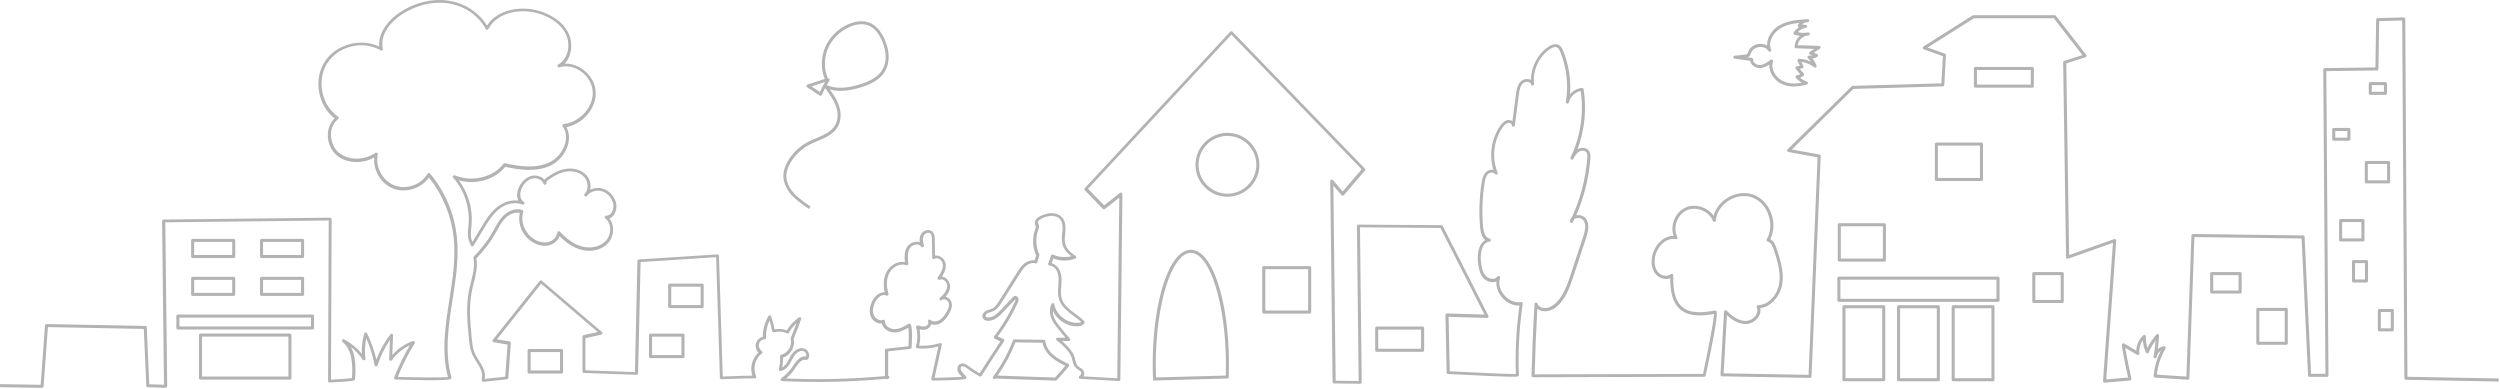 <svg width="817" height="127" viewBox="0 0 817 127" fill="none" xmlns="http://www.w3.org/2000/svg">
<g opacity="0.3" clip-path="url(#clip0_2518_1334)">
<path d="M54.09 126.747H54.07L48.28 126.537C48.02 126.537 47.81 126.317 47.8 126.057L46.99 107.497L15.66 106.897L14.25 126.287C14.23 126.547 14.02 126.737 13.74 126.747L0 126.537L0.02 125.537L13.29 125.747L14.7 106.357C14.72 106.097 14.96 105.897 15.21 105.897L47.48 106.517C47.74 106.517 47.96 106.727 47.97 106.997L48.78 125.567L53.59 125.737L52.97 72.267C52.97 72.137 53.02 72.007 53.11 71.907C53.2 71.817 53.33 71.757 53.46 71.757L107.87 71.137C108.02 71.137 108.13 71.187 108.23 71.287C108.33 71.377 108.38 71.507 108.38 71.647L108.17 124.077C111.03 123.917 114.07 123.707 115.03 123.577C115.31 118.897 115.09 114.277 111.94 111.757C111.74 111.597 111.69 111.307 111.83 111.097C111.97 110.887 112.25 110.807 112.48 110.927C114.69 112.087 116.66 113.687 118.24 115.617C118.14 113.397 118.41 111.147 119.03 109.017C119.09 108.817 119.26 108.677 119.47 108.657C119.68 108.647 119.87 108.747 119.96 108.937C121.29 111.667 122.31 114.537 122.99 117.497C124.11 114.557 125.65 111.797 127.56 109.277C127.69 109.107 127.92 109.037 128.13 109.107C128.34 109.177 128.47 109.377 128.46 109.597L128.2 116.007C130 113.957 132.34 112.357 134.91 111.447C135.11 111.377 135.33 111.447 135.47 111.607C135.6 111.767 135.62 112.007 135.51 112.187C133.37 115.677 131.51 119.377 129.97 123.167C135.8 123.337 144.43 123.467 146.38 123.217C144.2 114.947 145.55 106.307 146.86 97.937C147.9 91.277 148.98 84.377 148.27 77.697C147.51 70.507 144.72 63.707 140.17 58.007C137.67 61.597 132.59 63.217 128.5 61.627C124.52 60.087 121.91 55.687 122.29 51.467C118.26 53.687 113.27 53.447 110.07 50.777C108.19 49.207 107.07 46.597 107.13 43.957C107.18 41.857 107.98 39.967 109.34 38.697C103.9 34.477 102.37 25.987 106.11 20.177C109.77 14.467 117.88 12.317 123.95 15.237C123.46 10.587 127.15 6.357 130.67 4.047C135.55 0.837 141.12 -0.533 146.34 0.187C151.72 0.927 156.55 4.027 159.15 8.367C162.67 2.867 170.58 1.797 176.52 3.667C179.12 4.487 183.8 6.527 185.87 11.047C187.26 14.077 186.93 18.267 184.54 20.807C186.45 20.707 188.43 21.297 190.21 22.507C192.84 24.297 194.51 27.087 194.67 29.977C194.98 35.277 190.57 40.497 185.09 41.547C185.98 43.157 186.19 45.107 185.67 47.117C184.91 50.067 182.67 52.797 179.96 54.087C175.37 56.267 170.12 55.607 165.1 54.517C161.72 58.737 155.51 60.497 149.97 58.947C153 63.017 154.51 68.117 154.13 73.197C154.1 73.567 154.07 73.937 154.03 74.307C153.86 76.037 153.7 77.677 154.4 79.047L157.17 74.457C158.58 72.117 160.18 69.467 162.52 67.627C164.23 66.277 166.79 65.177 169.38 65.557C168.79 64.277 168.94 62.547 169.61 61.137C170.52 59.247 171.99 57.917 173.66 57.487C175.26 57.087 176.95 57.627 177.92 58.747C178.1 58.507 178.35 58.267 178.71 58.007C181.02 56.347 183.03 55.447 185.05 55.157C187.65 54.797 190.19 55.617 191.68 57.317C192.82 58.617 193.23 60.417 192.9 61.987C194.12 61.407 195.56 61.247 196.91 61.627C198.92 62.197 200.63 63.927 201.26 66.047C201.69 67.487 201.37 69.277 200.48 70.407C200.1 70.887 199.65 71.227 199.14 71.407C199.83 72.247 200.25 73.337 200.34 74.547C200.48 76.357 199.87 78.197 198.71 79.467C196.68 81.687 193.2 82.527 189.85 81.607C187.45 80.947 185.16 79.487 182.86 77.157C182.36 78.537 181.12 79.687 179.57 80.117C177.95 80.567 176.11 80.287 174.37 79.327C170.9 77.417 169 73.207 169.88 69.557C168.02 69.167 166.13 70.277 165.02 71.427C163.91 72.577 163.11 74.047 162.33 75.457C162.09 75.897 161.85 76.327 161.6 76.757C160.12 79.317 158.19 81.837 155.69 84.447C156.16 87.177 155.48 89.907 154.81 92.557C154.58 93.487 154.34 94.437 154.16 95.377C153.19 100.367 153.69 105.527 154.16 110.517C154.32 112.177 154.49 113.897 155.16 115.427C155.51 116.237 156.03 117.047 156.52 117.837C157.65 119.627 158.83 121.487 158.41 123.647V123.827L165.11 123.107L165.87 112.597L161.35 111.847C161.18 111.817 161.03 111.697 160.97 111.537C160.91 111.367 160.94 111.187 161.05 111.047L176.36 91.807C176.44 91.697 176.57 91.637 176.7 91.617C176.84 91.617 176.97 91.647 177.07 91.737L196.72 108.497C196.86 108.617 196.93 108.817 196.88 108.997C196.83 109.177 196.69 109.327 196.5 109.367L191.31 110.517V121.017L207.49 121.607L208.31 85.287C208.31 85.027 208.52 84.817 208.78 84.797L234.43 83.137C234.56 83.127 234.7 83.177 234.8 83.267C234.9 83.357 234.96 83.487 234.96 83.617L236.19 123.047C241.99 122.827 244.62 122.747 245.86 122.767C244.99 120.167 245.79 117.087 247.84 115.257C247.11 114.487 246.78 113.357 247.02 112.317C247.29 111.167 248.21 110.297 249.29 110.087C249.27 107.727 249.91 105.327 251.12 103.297C251.22 103.127 251.41 103.027 251.6 103.057C251.79 103.077 251.96 103.207 252.02 103.387C252.5 104.767 252.87 106.197 253.14 107.627C254.54 107.367 255.95 107.477 257.13 107.967C258.13 106.317 259.48 104.867 261.06 103.747C261.24 103.617 261.48 103.627 261.65 103.757C261.82 103.887 261.89 104.117 261.82 104.327C261.05 106.437 260.26 108.627 259.35 110.787C259.65 112.017 259.42 113.377 258.72 114.567C258.05 115.697 257.03 116.527 255.89 116.897C255.93 117.897 255.86 118.957 255.65 120.087C256.34 119.687 256.88 118.997 257.23 118.407C257.44 118.067 257.63 117.707 257.82 117.347C258.19 116.647 258.58 115.927 259.12 115.287C259.89 114.377 261.31 113.457 262.77 113.877C263.55 114.097 264.2 114.817 264.39 115.677C264.56 116.407 264.36 117.077 263.86 117.517C263.73 117.627 263.55 117.667 263.38 117.617C261.95 117.187 260.73 119.017 259.75 120.487C258.97 121.667 258.04 122.707 256.89 123.687C267.5 124.137 278.35 123.877 289.19 122.907V114.447C289.19 114.197 289.38 113.977 289.64 113.947L296.88 113.167C297.02 110.777 297.03 108.157 296.86 107.077C295.54 107.837 293.96 108.647 292.25 108.647C291.09 108.647 289.88 108.137 289.09 107.327C288.62 106.847 288.32 106.297 288.21 105.707C287.67 105.777 287.1 105.687 286.55 105.447C285.64 105.047 284.88 104.257 284.53 103.337C283.86 101.587 284.41 99.737 284.99 98.497C285.62 97.147 286.78 96.027 287.94 95.647C288.34 95.517 288.74 95.477 289.12 95.517C288.68 93.577 288.54 91.067 289.71 88.847C290.77 86.837 293.26 85.187 295.72 85.637C295.54 83.857 295.54 82.157 296.43 80.717C297.07 79.697 298.34 79.007 299.59 78.997C299.95 78.997 300.29 79.057 300.59 79.167C300.48 78.367 300.51 77.477 300.91 76.667C301.28 75.927 302.07 75.347 302.91 75.207C303.6 75.087 304.24 75.257 304.7 75.697C305.46 76.427 305.48 77.577 305.49 78.277L305.57 83.547C306.07 83.447 306.6 83.517 307.13 83.757C308.19 84.257 308.97 85.337 309.07 86.447C309.2 87.857 308.63 89.137 307.85 90.387C308.23 90.437 308.61 90.577 308.97 90.817C309.93 91.447 310.55 92.607 310.5 93.697C310.45 94.987 309.78 96.077 309.01 96.957C309.01 96.957 309.03 96.957 309.04 96.957C309.98 97.217 310.76 97.987 310.98 98.877C311.36 100.407 310.59 101.877 309.87 102.997C309.24 103.977 308.44 105.067 307.26 105.687C306.29 106.197 305.19 106.277 304.3 105.937C304.27 106.057 304.23 106.177 304.18 106.297C303.91 106.917 303.34 107.437 302.7 107.647C301.97 107.877 301.22 107.807 300.51 107.627C300.85 109.377 300.81 111.227 300.38 112.967C302.64 113.107 304.97 112.817 307.13 112.127C307.3 112.067 307.49 112.107 307.62 112.237C307.75 112.357 307.81 112.537 307.77 112.717L305.42 123.477C308.45 123.407 312.65 123.287 314.36 123.147C314.29 123.077 314.22 123.007 314.15 122.927C313.86 122.627 313.56 122.307 313.31 121.937C312.73 121.047 312.68 119.697 313.59 119.077C314.04 118.767 314.68 118.707 315.29 118.917C315.76 119.077 316.14 119.357 316.51 119.627C317.58 120.407 318.82 121.277 320.15 122.007C322.18 118.787 324.4 115.357 326.93 111.567L325.05 110.687C324.91 110.627 324.81 110.497 324.78 110.357C324.74 110.207 324.78 110.057 324.87 109.937C327.56 106.437 329.85 102.627 331.66 98.607C331.77 98.367 331.87 98.127 331.84 97.947C331.84 97.887 331.78 97.827 331.75 97.817C331.75 97.827 331.68 97.917 331.64 97.957L327.9 101.917C326.53 103.367 325.02 104.797 323.06 104.867C322.2 104.897 321.52 104.577 321.21 103.997C320.75 103.127 321.32 102.097 322.12 101.637C322.51 101.407 322.92 101.287 323.32 101.177C323.58 101.097 323.83 101.027 324.08 100.917C325.2 100.427 325.95 99.227 326.56 98.267L332.33 89.127C332.97 88.117 333.69 86.977 334.71 86.147C335.76 85.297 337 84.927 338.11 85.097C338.29 84.527 338.47 83.977 338.61 83.457C337.38 80.747 337.28 77.607 338.33 74.817C338.44 74.517 338.53 74.297 338.51 74.117C338.5 73.997 338.44 73.847 338.38 73.697C338.31 73.527 338.23 73.337 338.19 73.127C338.01 72.107 338.76 71.127 340.21 70.497C341.53 69.917 342.63 69.647 343.67 69.647H343.69C345.07 69.647 346.32 70.167 347.11 71.077C347.99 72.077 348.34 73.557 348.18 75.587C348.16 75.877 348.13 76.167 348.1 76.457C347.98 77.617 347.87 78.727 348.16 79.767C348.54 81.157 349.66 82.457 351.49 83.617C351.65 83.717 351.74 83.897 351.72 84.087C351.7 84.277 351.58 84.437 351.4 84.507C349.09 85.387 346.5 85.367 344.21 84.467L343.66 86.017C345.1 86.397 346.13 87.697 346.55 88.967C347.06 90.477 346.93 92.077 346.82 93.487C346.71 94.887 346.59 96.327 347 97.627C347.42 98.967 348.4 100.217 350.08 101.547C350.54 101.917 351.02 102.267 351.5 102.617C352.46 103.317 353.46 104.047 354.32 104.917C354.46 105.057 354.5 105.257 354.44 105.437C354.21 106.097 353.52 106.517 352.5 106.617C349.01 106.947 345.53 104.747 344.11 101.597C344.09 102.027 344.11 102.447 344.2 102.867C344.53 104.487 345.67 105.887 346.67 107.127C347.62 108.307 348.61 109.527 349.66 110.627C349.8 110.767 349.84 110.987 349.76 111.167C349.68 111.347 349.5 111.467 349.3 111.467H347.07C347.79 112.087 348.46 112.737 349.09 113.427C350.2 114.647 350.84 115.677 351.19 116.777C351.28 117.077 351.36 117.387 351.43 117.697C351.61 118.437 351.77 119.147 352.24 119.607C352.42 119.787 352.66 119.937 352.92 120.107C353.35 120.377 353.84 120.687 354.13 121.227C354.36 121.657 354.4 122.187 354.23 122.697C354.2 122.797 354.15 122.897 354.11 122.997L365.12 123.617L365.78 64.597L361.08 68.307C360.88 68.467 360.59 68.447 360.41 68.267L354.51 62.167C354.33 61.977 354.32 61.677 354.51 61.477L402.04 10.367C402.13 10.267 402.24 10.167 402.41 10.207C402.55 10.207 402.68 10.257 402.77 10.357L446.04 55.077C446.22 55.267 446.23 55.557 446.06 55.747L439.19 63.777C439.1 63.887 438.96 63.947 438.81 63.947C438.66 63.947 438.53 63.887 438.43 63.777L435.74 60.657L436.49 124.427L444.01 124.507L443.44 73.907C443.44 73.777 443.49 73.647 443.59 73.547C443.68 73.447 443.77 73.407 443.95 73.397L471.05 73.587C471.24 73.587 471.41 73.697 471.49 73.857L486.4 103.187C486.48 103.347 486.47 103.527 486.38 103.677C486.29 103.827 486.1 103.917 485.94 103.907L473.4 103.537L473.77 121.327C481.69 121.737 493.07 122.277 495.38 122.237C495.12 114.777 495.52 107.247 496.56 99.857C494.53 99.967 492.44 99.007 490.91 97.247C489.55 95.687 488.89 93.787 489.02 91.977C488.71 92.107 488.38 92.187 488.01 92.207C486.87 92.287 485.63 91.807 484.86 90.977C483.57 89.597 483.23 87.637 483.02 85.897C482.77 83.827 482.97 81.027 484.28 79.387C484.6 78.987 484.96 78.677 485.37 78.447C484.45 77.687 483.86 76.257 483.69 74.277C483.27 69.437 483.44 64.537 484.19 59.737C484.38 58.547 484.65 57.197 485.59 56.267C486.17 55.687 487.05 55.377 487.88 55.477C487.93 55.477 487.99 55.487 488.04 55.497C486.56 50.697 487.4 45.187 490.31 41.087C490.82 40.367 491.54 39.517 492.58 39.267C493.14 39.137 493.78 39.247 494.28 39.577L495.43 30.767C495.64 29.137 495.93 27.597 497.07 26.547C497.8 25.877 498.95 25.637 499.93 25.957C500.06 25.997 500.18 26.047 500.3 26.107C500.32 21.907 502.47 17.707 505.94 15.327C507.33 14.377 508.62 14.187 509.56 14.787C510.22 15.197 510.55 15.907 510.81 16.537C512.67 21.057 513.44 25.917 513.08 30.757C514.07 29.627 515.48 28.867 516.99 28.747C517.25 28.737 517.48 28.907 517.52 29.167C518.56 35.717 517.86 42.557 515.54 48.777C515.56 48.767 515.58 48.757 515.6 48.737C516.74 48.077 518.48 48.117 519.31 49.337C519.82 50.087 519.79 51.027 519.73 51.847C519.22 58.257 517.67 64.457 515.13 70.337C516.28 70.147 517.73 70.527 518.43 71.677C519.57 73.547 518.96 75.857 518.3 77.867L514.28 90.047C513.3 93.027 512.18 96.407 509.95 98.997C508.68 100.477 507.29 101.377 505.82 101.657C504.66 101.877 503.31 101.657 502.41 100.907C502.01 108.017 501.71 115.217 501.52 122.347L556.55 122.187C558.01 115.377 560.09 104.867 560.14 102.607C556.31 103.257 552.07 103.637 549.1 101.107C546.25 98.677 545.85 94.657 545.83 90.907C545.29 91.127 544.67 91.217 544.03 91.147C542.85 91.027 541.71 90.407 540.99 89.497C539.47 87.587 539.67 85.077 539.92 83.757C540.36 81.477 541.76 79.317 543.59 78.107C544.65 77.407 545.79 77.067 546.93 77.107C546.4 75.577 546.42 73.827 547 72.167C547.69 70.197 549.08 68.617 550.82 67.837C552.56 67.047 554.67 67.047 556.6 67.837C558.02 68.417 559.21 69.357 560.02 70.517C560.6 68.277 562.12 66.217 564.29 64.817C567.03 63.047 570.31 62.597 573.05 63.627C575.7 64.617 577.82 66.887 578.88 69.847C579.89 72.667 579.75 75.747 578.54 78.197C579.66 78.767 580.24 80.137 580.63 81.317C581.77 84.827 583.07 88.797 582.45 92.777C581.88 96.437 579.07 100.237 575.25 100.687C575.47 101.577 575.3 102.527 574.75 103.427C573.87 104.867 572.21 105.857 570.6 105.897C568.07 105.937 565.93 104.437 564.36 103.007L563.28 122.007L591.04 122.487L593.99 51.417L584.44 49.667C584.26 49.637 584.11 49.497 584.05 49.317C583.99 49.137 584.05 48.947 584.18 48.817L605.13 28.197C605.22 28.107 605.34 28.057 605.47 28.057L634.44 27.237L634.94 18.357L628.66 16.117C628.48 16.057 628.35 15.887 628.33 15.697C628.31 15.507 628.4 15.327 628.56 15.217L644.66 5.037C644.74 4.987 644.83 4.957 644.93 4.957H671.45C671.6 4.957 671.75 5.027 671.84 5.147L681.78 17.927C681.88 18.057 681.91 18.227 681.86 18.377C681.81 18.537 681.69 18.657 681.54 18.707L675.26 20.727L676.19 83.347L690.92 78.137C691.08 78.087 691.26 78.107 691.39 78.207C691.52 78.307 691.6 78.477 691.59 78.637L688.32 123.987L695.46 123.377C693.16 112.767 693.35 112.577 693.59 112.347C693.75 112.187 694 112.157 694.2 112.267L698.15 114.597C698.18 112.697 699.02 110.837 700.44 109.567C700.59 109.437 700.8 109.407 700.98 109.487C701.16 109.567 701.27 109.757 701.27 109.957C701.23 111.217 701.41 112.487 701.8 113.697C702.58 112.117 703.55 110.647 704.71 109.317C704.85 109.157 705.08 109.097 705.27 109.177C705.47 109.257 705.59 109.457 705.58 109.667C705.51 111.127 705.37 112.597 705.18 114.067C705.75 113.587 706.44 113.257 707.18 113.147C707.37 113.127 707.56 113.207 707.67 113.367C707.78 113.527 707.78 113.737 707.69 113.897C706.17 116.487 705.19 119.427 704.85 122.417L714.52 123.067L716.16 76.947C716.16 76.677 716.39 76.467 716.66 76.467L752.65 76.937C752.91 76.937 753.13 77.147 753.14 77.417L755.25 122.157H759.95L759.24 22.757C759.24 22.477 759.46 22.257 759.73 22.257L776.29 22.027L776.52 6.417C776.52 6.147 776.74 5.937 777.01 5.927L785.53 5.687C785.63 5.687 785.79 5.737 785.89 5.827C785.99 5.917 786.04 6.047 786.04 6.187L786.75 123.127L816.59 123.687L816.57 124.687L786.24 124.117C785.97 124.117 785.75 123.887 785.75 123.617L785.04 6.697L777.51 6.907L777.28 22.527C777.28 22.797 777.06 23.017 776.79 23.017L760.24 23.247L760.95 122.657C760.95 122.787 760.9 122.917 760.8 123.017C760.71 123.107 760.58 123.167 760.45 123.167H754.77C754.5 123.167 754.28 122.957 754.27 122.687L752.16 77.937L717.13 77.477L715.49 123.627C715.49 123.767 715.43 123.887 715.33 123.977C715.23 124.067 715.1 124.127 714.96 124.107L704.26 123.397C704.13 123.397 704 123.327 703.91 123.227C703.82 123.127 703.78 122.987 703.79 122.857C704.04 119.997 704.86 117.167 706.17 114.597C705.48 115.047 704.95 115.767 704.8 116.567C704.8 116.597 704.79 116.627 704.78 116.667C704.73 116.937 704.47 117.117 704.2 117.077C703.93 117.027 703.75 116.777 703.79 116.507C703.79 116.467 703.8 116.427 703.81 116.387C704.11 114.677 704.33 112.947 704.47 111.217C703.56 112.447 702.8 113.787 702.2 115.207C702.12 115.387 701.94 115.507 701.74 115.517C701.54 115.517 701.36 115.397 701.28 115.217C700.72 113.957 700.38 112.607 700.28 111.237C699.41 112.447 698.98 113.997 699.17 115.467C699.19 115.657 699.11 115.847 698.95 115.947C698.79 116.057 698.59 116.057 698.42 115.957L694.5 113.647C694.82 115.637 695.84 120.547 696.54 123.747C696.57 123.887 696.54 124.037 696.45 124.147C696.37 124.267 696.23 124.337 696.09 124.347L687.8 125.057C687.65 125.057 687.51 125.017 687.41 124.917C687.31 124.817 687.25 124.667 687.26 124.527L690.52 79.357L675.85 84.547C675.7 84.597 675.53 84.577 675.4 84.487C675.27 84.397 675.19 84.247 675.19 84.087L674.24 20.397C674.24 20.177 674.38 19.977 674.59 19.917L680.54 18.007L671.19 5.977H645.06L629.95 15.527L635.61 17.547C635.82 17.617 635.95 17.827 635.94 18.047L635.4 27.757C635.39 28.017 635.17 28.217 634.91 28.227L605.68 29.057L585.56 48.857L594.59 50.507C594.84 50.547 595.01 50.767 595 51.017L592.01 123.007C592 123.277 591.76 123.517 591.5 123.487L562.74 122.987C562.6 122.987 562.47 122.927 562.38 122.827C562.29 122.727 562.24 122.597 562.25 122.457L563.41 102.007V101.867C563.41 101.667 563.53 101.487 563.72 101.407C563.91 101.327 564.12 101.367 564.27 101.517C566.59 103.847 568.62 104.937 570.58 104.877C571.86 104.847 573.19 104.057 573.89 102.897C574.18 102.407 574.6 101.447 574.1 100.437C574.02 100.287 574.03 100.097 574.12 99.957C574.21 99.807 574.37 99.717 574.54 99.717C578.18 99.687 580.91 96.077 581.45 92.607C582.03 88.857 580.77 85.007 579.66 81.607C579.27 80.417 578.73 79.167 577.7 78.937C577.54 78.907 577.41 78.797 577.35 78.647C577.29 78.497 577.3 78.327 577.38 78.197C578.7 75.917 578.91 72.917 577.92 70.167C576.96 67.487 575.05 65.437 572.68 64.547C570.23 63.627 567.29 64.037 564.81 65.637C562.43 67.177 560.91 69.577 560.75 72.057C560.73 72.287 560.56 72.487 560.33 72.517C560.1 72.547 559.87 72.427 559.79 72.207C559.19 70.687 557.88 69.417 556.21 68.737C554.53 68.057 552.71 68.047 551.22 68.727C549.73 69.397 548.53 70.767 547.93 72.477C547.33 74.187 547.42 76.007 548.16 77.457C548.25 77.627 548.23 77.837 548.11 77.987C547.99 78.137 547.8 78.217 547.61 78.167C546.45 77.917 545.25 78.167 544.13 78.907C542.54 79.957 541.27 81.917 540.89 83.907C540.67 85.067 540.49 87.237 541.76 88.837C542.31 89.527 543.21 90.017 544.12 90.107C544.85 90.187 545.51 89.997 546 89.597C546.15 89.477 546.36 89.447 546.53 89.527C546.71 89.607 546.82 89.787 546.82 89.987C546.79 93.747 546.99 97.967 549.73 100.297C552.5 102.657 556.71 102.147 560.44 101.487C560.58 101.467 560.72 101.487 560.83 101.577C561.15 101.817 561.81 102.307 557.42 122.737C557.37 122.967 557.17 123.127 556.93 123.127L500.99 123.287C500.89 123.317 500.73 123.237 500.63 123.137C500.54 123.037 500.48 122.907 500.49 122.777C500.69 114.987 501.02 107.097 501.48 99.327C501.49 99.087 501.68 98.887 501.92 98.857C502.16 98.837 502.39 98.977 502.46 99.217C502.81 100.407 504.34 100.857 505.61 100.617C506.85 100.377 508.05 99.587 509.17 98.287C511.27 95.847 512.35 92.567 513.31 89.677L517.33 77.497C517.92 75.697 518.48 73.647 517.56 72.137C517.07 71.327 515.86 71.077 515.02 71.317C514.88 71.357 514.71 71.427 514.55 71.527C514.39 71.887 514.22 72.237 514.05 72.587C513.95 72.797 513.72 72.907 513.49 72.857C513.26 72.807 513.1 72.607 513.1 72.377C513.1 71.777 513.33 71.267 513.75 70.887C516.51 64.817 518.19 58.367 518.72 51.697C518.77 51.017 518.8 50.317 518.47 49.827C517.99 49.127 516.83 49.107 516.09 49.537C515.2 50.047 514.63 51.037 514.16 51.917C514.03 52.157 513.74 52.247 513.49 52.127C513.25 52.007 513.15 51.707 513.26 51.467C516.48 44.777 517.65 37.087 516.58 29.747C514.73 30.097 513.11 31.627 512.71 33.467C512.65 33.727 512.39 33.897 512.13 33.847C511.86 33.797 511.69 33.547 511.73 33.277C512.64 27.727 511.99 22.047 509.85 16.847C509.64 16.337 509.4 15.817 508.99 15.557C508.16 15.037 506.95 15.747 506.47 16.077C502.88 18.537 500.82 23.097 501.34 27.417C501.37 27.677 501.19 27.927 500.93 27.967C500.67 28.007 500.41 27.847 500.36 27.577C500.26 27.127 499.89 26.917 499.59 26.827C498.96 26.627 498.16 26.787 497.71 27.207C496.82 28.027 496.57 29.387 496.38 30.817L495.05 40.987C495.02 41.247 494.79 41.447 494.52 41.417C494.26 41.397 494.05 41.177 494.06 40.907C494.06 40.667 493.91 40.497 493.79 40.397C493.52 40.177 493.11 40.077 492.78 40.157C492.06 40.327 491.5 41.007 491.09 41.587C488.1 45.797 487.44 51.607 489.41 56.387C489.51 56.627 489.41 56.907 489.18 57.027C488.95 57.147 488.67 57.067 488.53 56.847C488.33 56.527 487.99 56.427 487.74 56.397C487.22 56.347 486.63 56.537 486.27 56.897C485.55 57.617 485.32 58.727 485.16 59.807C484.42 64.537 484.26 69.347 484.67 74.107C484.76 75.177 485.15 77.687 486.8 77.967C487.05 78.007 487.22 78.227 487.22 78.477C487.22 78.727 487.02 78.937 486.77 78.957C486.07 79.037 485.5 79.347 485.04 79.927C483.92 81.337 483.78 83.917 483.99 85.697C484.18 87.277 484.48 89.047 485.56 90.207C486.14 90.817 487.05 91.167 487.91 91.117C488.34 91.087 488.92 90.937 489.31 90.397C489.45 90.197 489.72 90.127 489.94 90.237C490.16 90.347 490.27 90.597 490.2 90.837C489.63 92.687 490.17 94.797 491.64 96.497C493.11 98.187 495.13 99.027 497.04 98.707C497.19 98.677 497.36 98.737 497.47 98.847C497.58 98.957 497.64 99.117 497.61 99.277C496.49 106.977 496.07 114.817 496.37 122.587C496.37 122.627 496.37 122.677 496.36 122.717C496.23 123.267 496.2 123.397 473.23 122.217C472.97 122.207 472.76 121.987 472.76 121.727L472.37 102.947C472.37 102.807 472.42 102.677 472.52 102.577C472.62 102.477 472.75 102.427 472.89 102.437L485.12 102.797L470.73 74.487L444.44 74.297L445.01 124.897C445.01 125.027 444.96 125.157 444.86 125.257C444.76 125.357 444.62 125.377 444.5 125.407L435.98 125.307C435.71 125.307 435.49 125.087 435.49 124.817L434.72 59.187C434.72 58.977 434.85 58.787 435.04 58.717C435.23 58.647 435.46 58.697 435.6 58.857L438.8 62.577L445 55.327L402.42 11.317L355.58 61.687L360.84 67.117L366 63.037C366.15 62.917 366.36 62.897 366.53 62.977C366.7 63.067 366.81 63.237 366.81 63.437L366.13 124.027C366.13 124.167 366.07 124.297 365.97 124.387C365.87 124.477 365.73 124.527 365.6 124.517L353.04 123.807C352.78 123.797 352.57 123.577 352.57 123.307C352.57 123.117 352.68 122.887 352.85 122.807C353.05 122.707 353.22 122.507 353.3 122.257C353.38 122.017 353.37 121.767 353.26 121.577C353.1 121.277 352.77 121.067 352.4 120.827C352.11 120.647 351.81 120.457 351.55 120.197C350.88 119.537 350.67 118.657 350.47 117.807C350.4 117.517 350.34 117.237 350.25 116.957C349.95 116.007 349.37 115.087 348.36 113.977C347.45 112.977 346.44 112.067 345.35 111.267C345.18 111.137 345.1 110.917 345.17 110.707C345.24 110.497 345.43 110.357 345.64 110.357L348.18 110.337C347.39 109.447 346.64 108.517 345.91 107.607C344.84 106.277 343.62 104.777 343.24 102.917C342.99 101.727 343.12 100.467 343.6 99.357C343.69 99.157 343.9 99.037 344.12 99.057C344.34 99.087 344.52 99.247 344.56 99.467C345.19 102.997 348.87 105.797 352.44 105.477C352.65 105.457 353.09 105.397 353.35 105.197C352.61 104.497 351.76 103.887 350.94 103.287C350.45 102.927 349.96 102.577 349.49 102.197C347.64 100.737 346.56 99.337 346.07 97.787C345.61 96.307 345.73 94.757 345.85 93.267C345.95 91.957 346.07 90.457 345.63 89.147C345.27 88.057 344.28 86.857 342.99 86.777C342.83 86.777 342.69 86.687 342.6 86.557C342.51 86.427 342.49 86.257 342.55 86.117L343.49 83.507C343.54 83.377 343.64 83.267 343.77 83.217C343.9 83.157 344.04 83.167 344.17 83.217C346 84.067 348.17 84.247 350.13 83.747C348.58 82.587 347.61 81.297 347.23 79.897C346.9 78.677 347.02 77.437 347.14 76.227C347.17 75.947 347.2 75.667 347.22 75.387C347.36 73.607 347.1 72.417 346.4 71.617C345.81 70.937 344.81 70.537 343.73 70.537H343.72C342.82 70.537 341.85 70.777 340.66 71.297C339.89 71.627 339.12 72.217 339.23 72.837C339.25 72.947 339.3 73.077 339.36 73.207C339.44 73.417 339.54 73.647 339.56 73.927C339.59 74.337 339.46 74.687 339.34 75.007C338.35 77.627 338.47 80.627 339.64 83.097C339.69 83.207 339.7 83.327 339.67 83.437C339.48 84.157 339.23 84.927 338.98 85.697C338.9 85.957 338.6 86.147 338.34 86.057C337.27 85.727 336.11 86.227 335.38 86.817C334.48 87.547 333.84 88.567 333.21 89.557L327.44 98.697C326.76 99.777 325.92 101.107 324.52 101.727C324.24 101.847 323.94 101.937 323.64 102.027C323.28 102.137 322.95 102.237 322.66 102.397C322.27 102.617 321.96 103.107 322.13 103.417C322.28 103.687 322.73 103.777 323.06 103.757C324.65 103.697 325.98 102.427 327.21 101.127L330.95 97.167C331.08 97.027 331.28 96.817 331.58 96.747C331.84 96.687 332.12 96.727 332.35 96.887C332.62 97.067 332.82 97.377 332.87 97.697C332.94 98.177 332.74 98.617 332.61 98.907C330.85 102.807 328.65 106.517 326.07 109.937L327.92 110.797C328.05 110.857 328.15 110.977 328.19 111.117C328.23 111.257 328.21 111.407 328.12 111.527C325.37 115.657 322.97 119.357 320.79 122.827C320.65 123.047 320.37 123.127 320.14 123.007C318.59 122.207 317.17 121.217 315.99 120.347C315.64 120.097 315.34 119.867 315.01 119.757C314.7 119.657 314.39 119.667 314.2 119.797C313.82 120.057 313.88 120.797 314.2 121.287C314.39 121.587 314.65 121.847 314.92 122.127C315.21 122.427 315.52 122.747 315.76 123.127C315.86 123.287 315.87 123.487 315.78 123.647C315.61 123.957 315.48 124.177 304.85 124.387C304.72 124.387 304.55 124.327 304.45 124.207C304.35 124.087 304.32 123.937 304.35 123.787L306.65 113.237C304.41 113.847 302.03 114.047 299.73 113.837C299.58 113.827 299.45 113.747 299.36 113.617C299.28 113.497 299.25 113.337 299.3 113.197C299.91 111.187 299.94 108.977 299.38 106.947C299.33 106.767 299.38 106.577 299.52 106.447C299.66 106.317 299.85 106.277 300.03 106.337C300.84 106.617 301.7 106.847 302.44 106.617C302.81 106.497 303.15 106.187 303.31 105.827C303.38 105.657 303.45 105.397 303.33 105.147C303.23 104.927 303.29 104.667 303.49 104.527C303.68 104.387 303.95 104.397 304.13 104.567C304.84 105.237 306.04 105.157 306.85 104.727C307.82 104.207 308.52 103.247 309.08 102.377C309.69 101.427 310.35 100.197 310.06 99.037C309.93 98.507 309.41 97.997 308.83 97.837C308.59 97.767 308.26 97.747 307.98 97.937C307.93 97.977 307.89 98.017 307.84 98.057C307.64 98.227 307.33 98.217 307.15 98.017C306.97 97.817 306.97 97.517 307.15 97.327C307.21 97.267 307.27 97.207 307.34 97.157C308.3 96.307 309.48 95.047 309.55 93.557C309.58 92.817 309.14 91.987 308.47 91.547C308.2 91.367 307.66 91.107 307.09 91.387C306.89 91.487 306.64 91.437 306.49 91.267C306.34 91.097 306.33 90.847 306.46 90.657C307.42 89.247 308.26 87.867 308.13 86.437C308.06 85.677 307.49 84.907 306.76 84.557C306.41 84.397 305.9 84.267 305.42 84.597C305.27 84.697 305.07 84.717 304.91 84.627C304.75 84.547 304.64 84.377 304.64 84.187L304.55 78.187C304.54 77.467 304.49 76.727 304.07 76.317C303.78 76.037 303.41 76.037 303.14 76.087C302.61 76.177 302.09 76.547 301.86 77.017C301.48 77.777 301.5 78.787 301.92 80.167C301.99 80.407 301.88 80.667 301.65 80.767C301.42 80.877 301.15 80.797 301.02 80.577C300.65 79.987 300 79.897 299.64 79.897C298.73 79.897 297.78 80.407 297.33 81.137C296.49 82.497 296.62 84.287 296.84 86.147C296.86 86.317 296.79 86.487 296.65 86.597C296.51 86.707 296.33 86.737 296.17 86.677C294.01 85.877 291.61 87.367 290.64 89.217C289.44 91.497 289.82 94.177 290.35 96.017C290.41 96.207 290.34 96.417 290.18 96.547C290.02 96.667 289.8 96.687 289.63 96.597C289.23 96.377 288.78 96.347 288.3 96.497C287.41 96.787 286.46 97.727 285.95 98.827C285.45 99.897 284.97 101.467 285.52 102.887C285.78 103.547 286.35 104.147 287.01 104.447C287.38 104.607 287.94 104.757 288.53 104.527C288.69 104.467 288.86 104.487 289 104.587C289.14 104.687 289.22 104.837 289.21 105.007C289.19 105.697 289.55 106.227 289.86 106.547C290.47 107.177 291.41 107.567 292.3 107.567C293.97 107.567 295.54 106.647 296.93 105.827C297.15 105.697 297.43 105.757 297.59 105.957C298.26 106.867 298.04 111.577 297.91 113.567C297.89 113.807 297.71 114.007 297.46 114.027L290.25 114.807V122.757C290.44 122.787 290.6 122.937 290.65 123.137C290.7 123.367 290.59 123.597 290.39 123.697L289.98 123.907C289.82 123.987 289.64 123.977 289.49 123.887C289.45 123.867 289.42 123.837 289.39 123.807C278.07 124.827 266.68 125.077 255.57 124.537C255.36 124.537 255.18 124.387 255.12 124.187C255.06 123.987 255.13 123.767 255.3 123.637C256.84 122.487 258.03 121.267 258.94 119.907C260.02 118.277 261.42 116.157 263.4 116.497C263.54 116.257 263.51 115.977 263.47 115.807C263.36 115.307 262.98 114.877 262.55 114.747C261.55 114.467 260.51 115.157 259.94 115.837C259.47 116.387 259.13 117.037 258.76 117.717C258.56 118.087 258.36 118.467 258.14 118.827C257.3 120.207 256.26 121.047 255.12 121.247C254.95 121.277 254.78 121.227 254.67 121.097C254.55 120.977 254.51 120.807 254.54 120.637C254.9 119.077 255.01 117.747 254.91 116.447C254.89 116.197 255.06 115.977 255.3 115.917C256.35 115.687 257.3 114.957 257.91 113.937C258.51 112.927 258.69 111.777 258.4 110.767C258.37 110.657 258.38 110.537 258.42 110.437C259.1 108.827 259.72 107.187 260.31 105.577C259.33 106.497 258.48 107.567 257.82 108.737C257.69 108.977 257.39 109.067 257.15 108.937C255.97 108.327 254.43 108.197 252.92 108.587C252.78 108.627 252.64 108.597 252.52 108.527C252.4 108.447 252.32 108.327 252.3 108.187C252.1 107.017 251.83 105.847 251.49 104.697C250.66 106.457 250.26 108.437 250.35 110.377C250.35 110.517 250.31 110.647 250.21 110.747C250.12 110.847 249.99 110.897 249.85 110.897H249.84C249.02 110.897 248.24 111.547 248.04 112.407C247.84 113.257 248.22 114.227 248.94 114.717C249.07 114.807 249.16 114.957 249.16 115.117C249.16 115.277 249.09 115.437 248.96 115.527C246.76 117.137 245.93 120.437 247.09 122.907C247.17 123.047 247.17 123.217 247.11 123.367C247.03 123.537 246.85 123.657 246.66 123.657C246.61 123.657 246.56 123.657 246.51 123.637C245.77 123.587 239.59 123.787 235.78 123.937C235.64 123.937 235.52 123.897 235.42 123.807C235.32 123.717 235.27 123.587 235.26 123.457L234.03 84.047L209.35 85.637L208.53 122.007C208.53 122.137 208.47 122.267 208.37 122.357C208.27 122.447 208.13 122.487 208.01 122.497L190.84 121.877C190.57 121.877 190.36 121.647 190.36 121.377V109.997C190.36 109.767 190.52 109.557 190.75 109.507L195.36 108.487L176.86 92.717L162.4 110.887L166.53 111.577C166.78 111.617 166.97 111.847 166.95 112.107L166.12 123.487C166.1 123.727 165.92 123.917 165.68 123.947L158.03 124.777C157.89 124.797 157.75 124.747 157.64 124.657C157.53 124.567 157.47 124.427 157.47 124.287V123.457C157.82 121.587 156.8 119.977 155.73 118.277C155.21 117.457 154.68 116.617 154.3 115.737C153.57 114.067 153.39 112.267 153.23 110.527C152.74 105.467 152.23 100.237 153.23 95.097C153.42 94.137 153.66 93.167 153.9 92.227C154.59 89.487 155.23 86.897 154.72 84.297C154.69 84.137 154.74 83.967 154.85 83.847C157.37 81.237 159.32 78.717 160.79 76.167C161.03 75.747 161.27 75.317 161.5 74.887C162.31 73.417 163.14 71.887 164.34 70.637C165.74 69.177 168.25 67.787 170.7 68.647C170.95 68.737 171.09 69.007 171.01 69.267C169.97 72.587 171.67 76.577 174.89 78.357C176.37 79.177 177.99 79.427 179.33 79.057C180.82 78.647 181.99 77.357 182.11 75.997C182.13 75.797 182.26 75.637 182.45 75.567C182.64 75.507 182.84 75.557 182.98 75.697C185.37 78.277 187.71 79.867 190.15 80.537C193.09 81.347 196.25 80.607 198.01 78.687C198.99 77.617 199.5 76.057 199.38 74.517C199.28 73.197 198.72 72.077 197.81 71.357C197.64 71.227 197.58 70.987 197.65 70.787C197.73 70.587 197.92 70.447 198.14 70.467C198.9 70.487 199.42 70.067 199.71 69.687C200.4 68.807 200.66 67.357 200.32 66.227C199.78 64.427 198.34 62.957 196.65 62.487C195.05 62.037 193.22 62.527 192.11 63.667C192.01 63.797 191.9 63.927 191.78 64.047C191.59 64.237 191.29 64.247 191.1 64.077C190.9 63.907 190.87 63.607 191.03 63.397C191.13 63.267 191.24 63.137 191.35 63.017C192.37 61.617 192.22 59.327 190.95 57.877C189.68 56.427 187.48 55.727 185.21 56.047C183.36 56.307 181.49 57.157 179.32 58.717C179.06 58.897 178.48 59.367 178.58 59.737C178.65 59.997 178.51 60.267 178.25 60.347C177.99 60.427 177.72 60.297 177.63 60.037C177.11 58.597 175.3 58.007 173.93 58.347C172.55 58.697 171.31 59.827 170.53 61.457C169.78 63.037 169.79 65.197 171.14 65.947C171.37 66.077 171.46 66.367 171.35 66.607C171.23 66.847 170.95 66.947 170.7 66.847C168.46 65.887 165.49 66.457 163.15 68.297C160.95 70.027 159.47 72.487 158.04 74.857L154.76 80.297C154.66 80.467 154.46 80.567 154.27 80.537C154.07 80.517 153.91 80.377 153.85 80.187C153.79 79.987 153.76 79.867 153.74 79.767C152.66 78.057 152.86 76.047 153.05 74.087C153.09 73.727 153.12 73.357 153.15 72.997C153.54 67.667 151.66 62.097 148.12 58.107C147.97 57.937 147.95 57.677 148.09 57.487C148.23 57.297 148.47 57.227 148.69 57.317C154.23 59.627 161.18 57.967 164.53 53.537C164.65 53.377 164.84 53.307 165.04 53.347C169.98 54.437 175.15 55.157 179.56 53.057C182.02 51.887 184.05 49.407 184.73 46.737C185.25 44.727 184.95 42.807 183.88 41.327C183.78 41.187 183.76 40.997 183.83 40.837C183.9 40.677 184.05 40.567 184.23 40.547C189.56 39.917 193.99 34.947 193.7 29.907C193.55 27.327 192.04 24.817 189.67 23.207C187.49 21.727 184.99 21.287 182.81 22.007C182.56 22.087 182.3 21.967 182.2 21.727C182.1 21.487 182.2 21.217 182.42 21.087C185.79 19.237 186.47 14.547 184.99 11.327C183.07 7.157 178.69 5.247 176.24 4.487C170.41 2.657 162.6 3.787 159.6 9.477C159.51 9.637 159.34 9.747 159.16 9.747C158.97 9.747 158.8 9.647 158.72 9.477C156.4 5.017 151.62 1.797 146.23 1.047C141.32 0.377 135.86 1.717 131.25 4.747C127.74 7.047 124.04 11.357 125.13 15.907C125.18 16.107 125.1 16.307 124.94 16.427C124.78 16.547 124.56 16.557 124.39 16.457C118.7 13.087 110.56 15.017 106.98 20.587C103.4 26.157 105.03 34.357 110.47 38.137C110.6 38.227 110.68 38.377 110.68 38.537C110.68 38.697 110.61 38.847 110.48 38.947C109.06 40.027 108.21 41.817 108.16 43.867C108.1 46.207 109.1 48.517 110.74 49.897C113.81 52.457 118.95 52.487 122.7 49.957C122.87 49.847 123.09 49.847 123.26 49.957C123.43 50.077 123.51 50.277 123.47 50.477C122.58 54.547 125.02 59.077 128.9 60.587C132.78 62.097 137.64 60.387 139.73 56.787C139.81 56.647 139.96 56.557 140.12 56.537C140.28 56.527 140.44 56.587 140.55 56.717C145.48 62.677 148.51 69.857 149.31 77.477C150.03 84.287 148.94 91.247 147.89 97.977C146.58 106.387 145.22 115.077 147.51 123.267C147.55 123.407 147.53 123.577 147.46 123.697C147.28 124.007 146.94 124.567 129.27 124.027C129.11 124.027 128.96 123.937 128.87 123.807C128.78 123.667 128.76 123.497 128.82 123.347C130.24 119.727 131.96 116.207 133.92 112.847C131.61 113.947 129.58 115.627 128.09 117.697C127.96 117.877 127.73 117.947 127.52 117.877C127.31 117.807 127.17 117.607 127.18 117.387L127.43 111.107C125.69 113.667 124.33 116.447 123.38 119.407C123.31 119.627 123.1 119.777 122.87 119.757C122.64 119.747 122.45 119.577 122.41 119.347C121.85 116.307 120.94 113.357 119.69 110.537C119.22 112.707 119.13 114.977 119.44 117.167C119.47 117.397 119.34 117.617 119.12 117.707C118.9 117.787 118.66 117.707 118.53 117.517C117.48 115.957 116.19 114.567 114.71 113.417C116.26 116.297 116.3 120.117 116.05 123.917C116.05 124.027 116 124.127 115.93 124.217C115.76 124.407 115.61 124.587 107.74 125.007C107.6 125.007 107.47 124.967 107.37 124.867C107.27 124.777 107.21 124.637 107.21 124.507L107.42 72.047L54.02 72.657L54.64 126.157C54.64 126.297 54.59 126.427 54.49 126.517C54.4 126.607 54.27 126.657 54.14 126.657L54.09 126.747ZM651.3 124.597H638.3C638.02 124.597 637.8 124.377 637.8 124.097V100.247C637.8 99.967 638.02 99.747 638.3 99.747H651.3C651.58 99.747 651.8 99.967 651.8 100.247V124.097C651.8 124.377 651.58 124.597 651.3 124.597ZM638.8 123.597H650.8V100.747H638.8V123.597ZM633.45 124.597H620.45C620.17 124.597 619.95 124.377 619.95 124.097V100.247C619.95 99.967 620.17 99.747 620.45 99.747H633.45C633.73 99.747 633.95 99.967 633.95 100.247V124.097C633.95 124.377 633.73 124.597 633.45 124.597ZM620.95 123.597H632.95V100.747H620.95V123.597ZM615.6 124.597H602.6C602.32 124.597 602.1 124.377 602.1 124.097V100.247C602.1 99.967 602.32 99.747 602.6 99.747H615.6C615.88 99.747 616.1 99.967 616.1 100.247V124.097C616.1 124.377 615.88 124.597 615.6 124.597ZM603.1 123.597H615.1V100.747H603.1V123.597ZM344.98 124.387H344.96L325.32 123.717L325.3 123.737C325.11 123.927 324.82 123.937 324.62 123.767C324.42 123.597 324.39 123.307 324.54 123.087C327.27 119.387 329.45 115.397 331.01 111.237C331.08 111.037 331.27 110.877 331.48 110.917L341.14 111.037C341.39 111.037 341.61 111.237 341.63 111.487C341.79 113.097 342.73 114.717 344.29 116.037C345.72 117.257 347.46 118.097 349.14 118.917C349.27 118.977 349.37 119.097 349.41 119.237C349.45 119.377 349.42 119.527 349.34 119.647C348.77 120.467 345.49 124.087 345.35 124.237C345.25 124.337 345.12 124.397 344.98 124.397V124.387ZM326.03 122.737L344.77 123.377C345.63 122.427 347.36 120.497 348.16 119.527C346.6 118.767 345.01 117.947 343.65 116.777C342.04 115.407 341.01 113.727 340.71 112.007L331.83 111.897C330.38 115.677 328.43 119.317 326.03 122.727V122.737ZM376.81 124.367V123.867C376.73 122.407 376.7 120.817 376.7 119.127C376.7 98.097 382.18 81.627 389.17 81.627C396.16 81.627 401.63 98.097 401.63 119.127C401.63 120.597 401.61 121.937 401.56 123.197V123.677L376.81 124.357V124.367ZM389.17 82.637C382.95 82.637 377.7 99.347 377.7 119.137C377.7 120.617 377.73 122.037 377.78 123.347L400.58 122.727C400.62 121.607 400.63 120.437 400.63 119.147C400.63 99.357 395.38 82.647 389.17 82.647V82.637ZM94.75 124.057H65.53C65.25 124.057 65.03 123.837 65.03 123.557V109.507C65.03 109.227 65.25 109.007 65.53 109.007H94.75C95.03 109.007 95.25 109.227 95.25 109.507V123.557C95.25 123.837 95.03 124.057 94.75 124.057ZM66.03 123.057H94.25V110.007H66.03V123.057ZM183.51 122.077H172.91C172.63 122.077 172.41 121.857 172.41 121.577V114.557C172.41 114.277 172.63 114.057 172.91 114.057H183.51C183.79 114.057 184.01 114.277 184.01 114.557V121.577C184.01 121.857 183.79 122.077 183.51 122.077ZM173.41 121.077H183.01V115.057H173.41V121.077ZM223.2 117.037H212.6C212.32 117.037 212.1 116.817 212.1 116.537V109.517C212.1 109.237 212.32 109.017 212.6 109.017H223.2C223.48 109.017 223.7 109.237 223.7 109.517V116.537C223.7 116.817 223.48 117.037 223.2 117.037ZM213.1 116.037H222.7V110.017H213.1V116.037ZM464.91 114.967H449.91C449.63 114.967 449.41 114.747 449.41 114.467V107.207C449.41 106.927 449.63 106.707 449.91 106.707H464.91C465.19 106.707 465.41 106.927 465.41 107.207V114.467C465.41 114.747 465.19 114.967 464.91 114.967ZM450.41 113.967H464.41V107.707H450.41V113.967ZM747.15 112.687H737.86C737.58 112.687 737.36 112.467 737.36 112.187V101.117C737.36 100.837 737.58 100.617 737.86 100.617H747.15C747.43 100.617 747.65 100.837 747.65 101.117V112.187C747.65 112.467 747.43 112.687 747.15 112.687ZM738.36 111.687H746.65V101.617H738.36V111.687ZM781.81 108.297H777.57C777.29 108.297 777.07 108.077 777.07 107.797V101.457C777.07 101.177 777.29 100.957 777.57 100.957H781.81C782.09 100.957 782.31 101.177 782.31 101.457V107.797C782.31 108.077 782.09 108.297 781.81 108.297ZM778.07 107.297H781.31V101.957H778.07V107.297ZM102.13 107.697H58.13C57.85 107.697 57.63 107.477 57.63 107.197V103.287C57.63 103.007 57.85 102.787 58.13 102.787H102.13C102.41 102.787 102.63 103.007 102.63 103.287V107.197C102.63 107.477 102.41 107.697 102.13 107.697ZM58.63 106.697H101.63V103.787H58.63V106.697ZM428 102.487H413C412.72 102.487 412.5 102.267 412.5 101.987V87.467C412.5 87.187 412.72 86.967 413 86.967H428C428.28 86.967 428.5 87.187 428.5 87.467V101.987C428.5 102.267 428.28 102.487 428 102.487ZM413.5 101.487H427.5V87.967H413.5V101.487ZM229.46 100.697H218.86C218.58 100.697 218.36 100.477 218.36 100.197V93.177C218.36 92.897 218.58 92.677 218.86 92.677H229.46C229.74 92.677 229.96 92.897 229.96 93.177V100.197C229.96 100.477 229.74 100.697 229.46 100.697ZM219.36 99.697H228.96V93.677H219.36V99.697ZM673.94 99.017H664.65C664.37 99.017 664.15 98.797 664.15 98.517V89.417C664.15 89.137 664.37 88.917 664.65 88.917H673.94C674.22 88.917 674.44 89.137 674.44 89.417V98.517C674.44 98.797 674.22 99.017 673.94 99.017ZM665.15 98.017H673.44V89.917H665.15V98.017ZM652.95 98.657H600.95C600.67 98.657 600.45 98.437 600.45 98.157V90.897C600.45 90.617 600.67 90.397 600.95 90.397H652.95C653.23 90.397 653.45 90.617 653.45 90.897V98.157C653.45 98.437 653.23 98.657 652.95 98.657ZM601.45 97.657H652.45V91.397H601.45V97.657ZM98.89 96.717H85.47C85.19 96.717 84.97 96.497 84.97 96.217V90.957C84.97 90.677 85.19 90.457 85.47 90.457H98.89C99.17 90.457 99.39 90.677 99.39 90.957V96.217C99.39 96.497 99.17 96.717 98.89 96.717ZM85.97 95.717H98.39V91.457H85.97V95.717ZM76.38 96.717H62.96C62.68 96.717 62.46 96.497 62.46 96.217V90.957C62.46 90.677 62.68 90.457 62.96 90.457H76.38C76.66 90.457 76.88 90.677 76.88 90.957V96.217C76.88 96.497 76.66 96.717 76.38 96.717ZM63.46 95.717H75.88V91.457H63.46V95.717ZM732.07 95.937H722.78C722.5 95.937 722.28 95.717 722.28 95.437V89.407C722.28 89.127 722.5 88.907 722.78 88.907H732.07C732.35 88.907 732.57 89.127 732.57 89.407V95.437C732.57 95.717 732.35 95.937 732.07 95.937ZM723.28 94.937H731.57V89.907H723.28V94.937ZM773.37 92.327H769.13C768.85 92.327 768.63 92.107 768.63 91.827V85.487C768.63 85.207 768.85 84.987 769.13 84.987H773.37C773.65 84.987 773.87 85.207 773.87 85.487V91.827C773.87 92.107 773.65 92.327 773.37 92.327ZM769.63 91.327H772.87V85.987H769.63V91.327ZM615.82 85.497H601.08C600.8 85.497 600.58 85.277 600.58 84.997V73.437C600.58 73.157 600.8 72.937 601.08 72.937H615.82C616.1 72.937 616.32 73.157 616.32 73.437V84.997C616.32 85.277 616.1 85.497 615.82 85.497ZM601.58 84.497H615.32V73.937H601.58V84.497ZM98.89 84.327H85.47C85.19 84.327 84.97 84.107 84.97 83.827V78.567C84.97 78.287 85.19 78.067 85.47 78.067H98.89C99.17 78.067 99.39 78.287 99.39 78.567V83.827C99.39 84.107 99.17 84.327 98.89 84.327ZM85.97 83.327H98.39V79.067H85.97V83.327ZM76.38 84.327H62.96C62.68 84.327 62.46 84.107 62.46 83.827V78.567C62.46 78.287 62.68 78.067 62.96 78.067H76.38C76.66 78.067 76.88 78.287 76.88 78.567V83.827C76.88 84.107 76.66 84.327 76.38 84.327ZM63.46 83.327H75.88V79.067H63.46V83.327ZM772.21 78.917H764.92C764.64 78.917 764.42 78.697 764.42 78.417V72.077C764.42 71.797 764.64 71.577 764.92 71.577H772.21C772.49 71.577 772.71 71.797 772.71 72.077V78.417C772.71 78.697 772.49 78.917 772.21 78.917ZM765.42 77.917H771.71V72.577H765.42V77.917ZM264.37 68.267L263.96 67.987C262.08 66.707 260.14 65.387 258.59 63.627C256.82 61.607 255.91 59.287 256.01 57.107C256.08 55.707 256.55 54.267 257.44 52.707C258.94 50.097 261.23 47.877 263.88 46.467C264.8 45.977 265.8 45.557 266.77 45.147C269.3 44.077 271.69 43.067 272.93 40.897C273.93 39.147 273.99 36.807 273.1 34.467C272.38 32.587 271.2 30.937 269.94 29.197L269.65 28.797C269.27 29.527 268.93 30.257 268.62 30.997C268.56 31.137 268.45 31.237 268.31 31.287C268.17 31.327 268.01 31.307 267.89 31.227L263.77 28.517C263.61 28.407 263.52 28.227 263.55 28.037C263.58 27.847 263.71 27.687 263.89 27.627L269.53 25.797C268.24 22.717 268.25 18.877 269.58 15.637C270.98 12.247 273.77 9.437 277.23 7.917C279.72 6.827 282.18 6.647 284.14 7.417C286.18 8.217 287.9 10.107 289.12 12.887C290.84 16.797 290.85 20.637 289.16 23.417C287.32 26.427 283.75 27.807 281.22 28.577C277.23 29.797 273.93 30.017 271.2 29.247C272.29 30.777 273.36 32.357 274.03 34.127C275.03 36.747 274.94 39.407 273.79 41.417C272.38 43.887 269.72 45.007 267.15 46.097C266.2 46.497 265.23 46.907 264.34 47.387C261.85 48.717 259.7 50.797 258.3 53.237C257.48 54.657 257.06 55.947 257 57.187C256.91 59.117 257.74 61.187 259.33 63.007C260.79 64.677 262.68 65.957 264.51 67.207L264.92 67.487L264.36 68.317L264.37 68.267ZM265.2 28.227L267.95 30.037C268.43 28.937 268.99 27.857 269.62 26.797L265.2 28.227ZM270.2 27.797C272.96 29.027 276.48 28.957 280.94 27.597C283.31 26.877 286.66 25.597 288.32 22.867C290.48 19.317 288.97 14.967 288.22 13.257C287.44 11.487 286.04 9.197 283.79 8.317C282.08 7.647 279.9 7.817 277.65 8.807C274.42 10.227 271.82 12.847 270.52 15.997C269.25 19.077 269.27 22.727 270.55 25.597C270.63 25.587 270.71 25.597 270.8 25.627L271.13 25.767V26.107C271.13 26.207 271.1 26.297 271.05 26.377C270.75 26.847 270.47 27.317 270.2 27.787V27.797ZM401.13 64.297C395.37 64.297 390.69 59.617 390.69 53.857C390.69 48.097 395.37 43.417 401.13 43.417C406.89 43.417 411.57 48.097 411.57 53.857C411.57 59.617 406.89 64.297 401.13 64.297ZM401.13 44.417C395.93 44.417 391.69 48.657 391.69 53.857C391.69 59.057 395.92 63.297 401.13 63.297C406.34 63.297 410.57 59.067 410.57 53.857C410.57 48.647 406.34 44.417 401.13 44.417ZM780.6 59.937H773.31C773.03 59.937 772.81 59.717 772.81 59.437V53.097C772.81 52.817 773.03 52.597 773.31 52.597H780.6C780.88 52.597 781.1 52.817 781.1 53.097V59.437C781.1 59.717 780.88 59.937 780.6 59.937ZM773.81 58.937H780.1V53.597H773.81V58.937ZM647.55 59.147H632.81C632.53 59.147 632.31 58.927 632.31 58.647V47.087C632.31 46.807 632.53 46.587 632.81 46.587H647.55C647.83 46.587 648.05 46.807 648.05 47.087V58.647C648.05 58.927 647.83 59.147 647.55 59.147ZM633.31 58.147H647.05V47.587H633.31V58.147ZM767.62 45.987H762.66C762.38 45.987 762.16 45.767 762.16 45.487V42.317C762.16 42.037 762.38 41.817 762.66 41.817H767.62C767.9 41.817 768.12 42.037 768.12 42.317V45.487C768.12 45.767 767.9 45.987 767.62 45.987ZM763.16 44.987H767.12V42.817H763.16V44.987ZM779.57 30.997H774.61C774.33 30.997 774.11 30.777 774.11 30.497V27.327C774.11 27.047 774.33 26.827 774.61 26.827H779.57C779.85 26.827 780.07 27.047 780.07 27.327V30.497C780.07 30.777 779.85 30.997 779.57 30.997ZM775.11 29.997H779.07V27.827H775.11V29.997ZM664.16 28.647H645.57C645.29 28.647 645.07 28.427 645.07 28.147V22.367C645.07 22.087 645.29 21.867 645.57 21.867H664.16C664.44 21.867 664.66 22.087 664.66 22.367V28.147C664.66 28.427 664.44 28.647 664.16 28.647ZM646.07 27.647H663.66V22.867H646.07V27.647ZM586.35 28.287C584.92 28.287 583.41 28.027 582 27.297C579.83 26.177 578.04 23.697 578.22 21.097C577.38 21.667 576.41 22.167 575.31 22.247C574.35 22.307 573.35 21.947 572.68 21.267C572.27 20.857 572.03 20.377 571.95 19.867L566.9 19.177C566.65 19.147 566.46 18.927 566.47 18.677C566.47 18.427 566.67 18.217 566.92 18.187L570.26 17.857C570.57 17.827 570.81 17.797 570.95 17.677C571.1 17.557 571.18 17.317 571.27 17.057L571.35 16.827C571.83 15.577 573.06 14.647 574.55 14.387C575.62 14.197 576.66 14.387 577.49 14.887C577.34 12.247 579.19 9.617 581.52 8.277C584.16 6.757 587.27 6.477 590.09 6.297C590.32 6.257 590.55 6.247 590.79 6.257C591.05 6.267 591.26 6.487 591.26 6.757C591.26 7.027 591.05 7.237 590.79 7.257C590.6 7.267 590.41 7.277 590.21 7.287C589.71 7.377 589.23 7.647 588.88 8.017L590.09 8.107C590.34 8.127 590.54 8.327 590.55 8.587C590.56 8.837 590.38 9.057 590.13 9.097C589.12 9.267 588.16 9.787 587.46 10.537C588.34 10.717 589.26 10.777 590.15 10.697C590.41 10.637 590.67 10.607 590.94 10.597C591.19 10.607 591.42 10.787 591.45 11.047C591.47 11.307 591.29 11.547 591.03 11.587C590.78 11.627 590.54 11.657 590.29 11.687C588.87 12.027 587.69 13.317 587.5 14.767L594.5 14.997C594.72 14.997 594.91 15.157 594.96 15.357C595.02 15.567 594.94 15.787 594.75 15.907L592.75 17.227L593.85 17.677C594.03 17.747 594.15 17.917 594.16 18.117C594.17 18.307 594.07 18.487 593.9 18.587C593.41 18.857 592.86 19.027 592.31 19.107C592.87 19.807 593.33 20.597 593.64 21.437C593.72 21.647 593.64 21.887 593.46 22.017C593.28 22.147 593.03 22.137 592.85 21.997C591.66 21.027 590.21 20.407 588.7 20.237L589.35 21.617C589.42 21.757 589.41 21.917 589.35 22.057C589.28 22.197 589.15 22.297 589 22.327L588.15 22.497L589.47 24.077C589.56 24.187 589.6 24.327 589.58 24.457C589.56 24.597 589.49 24.717 589.37 24.797C589.03 25.037 588.65 25.227 588.25 25.357C588.89 25.947 589.66 26.397 590.49 26.657C590.7 26.727 590.84 26.917 590.84 27.137C590.84 27.357 590.69 27.547 590.48 27.607C589.31 27.957 587.87 28.247 586.34 28.247L586.35 28.287ZM578.95 19.447C579.05 19.447 579.15 19.477 579.24 19.537C579.42 19.667 579.49 19.897 579.42 20.097C578.58 22.597 580.34 25.317 582.45 26.407C584.54 27.487 586.89 27.407 588.82 27.027C588.08 26.597 587.42 26.037 586.89 25.387C586.77 25.247 586.74 25.047 586.82 24.877C586.89 24.707 587.06 24.587 587.24 24.577C587.61 24.547 587.98 24.447 588.32 24.287L586.84 22.507C586.73 22.367 586.69 22.187 586.75 22.017C586.81 21.847 586.95 21.727 587.13 21.697L588.18 21.497L587.44 19.937C587.37 19.777 587.38 19.597 587.47 19.457C587.56 19.317 587.7 19.227 587.9 19.227C589.28 19.247 590.63 19.577 591.85 20.197C591.56 19.777 591.22 19.377 590.84 19.027C590.68 18.877 590.64 18.647 590.73 18.447C590.82 18.257 591.02 18.127 591.24 18.167C591.57 18.207 591.91 18.197 592.24 18.147L591.5 17.847C591.33 17.777 591.21 17.617 591.19 17.437C591.17 17.257 591.26 17.077 591.41 16.967L592.9 15.987L586.96 15.787C586.69 15.787 586.48 15.567 586.48 15.297C586.45 13.917 587.16 12.587 588.22 11.697C587.62 11.627 587.03 11.517 586.45 11.347C586.3 11.307 586.18 11.187 586.12 11.037C586.07 10.887 586.09 10.717 586.18 10.587C586.62 9.937 587.2 9.377 587.87 8.947C587.75 8.907 587.65 8.837 587.58 8.727C587.5 8.587 587.49 8.417 587.55 8.267C587.68 7.977 587.85 7.707 588.05 7.467C585.96 7.677 583.84 8.097 582.02 9.147C579.61 10.537 577.76 13.487 578.76 16.087C578.86 16.227 578.94 16.407 578.83 16.637C578.74 16.817 578.54 16.917 578.34 16.917C578.15 16.907 577.97 16.787 577.9 16.617C577.9 16.617 577.9 16.617 577.9 16.607L577.63 16.287C576.99 15.537 575.88 15.187 574.73 15.377C573.58 15.577 572.65 16.267 572.3 17.187L572.23 17.387C572.1 17.747 571.96 18.157 571.59 18.457C571.42 18.597 571.23 18.677 571.04 18.737L572.51 18.937C572.77 18.977 572.96 19.207 572.94 19.467C572.9 19.957 573.16 20.337 573.39 20.557C573.85 21.017 574.58 21.297 575.23 21.237C576.51 21.147 577.69 20.247 578.64 19.537C578.73 19.467 578.84 19.437 578.94 19.437L578.95 19.447Z" fill="black"/>
</g>
<defs>
<clipPath id="clip0_2518_1334">
<rect width="816.61" height="126.77" fill="white"/>
</clipPath>
</defs>
</svg>
